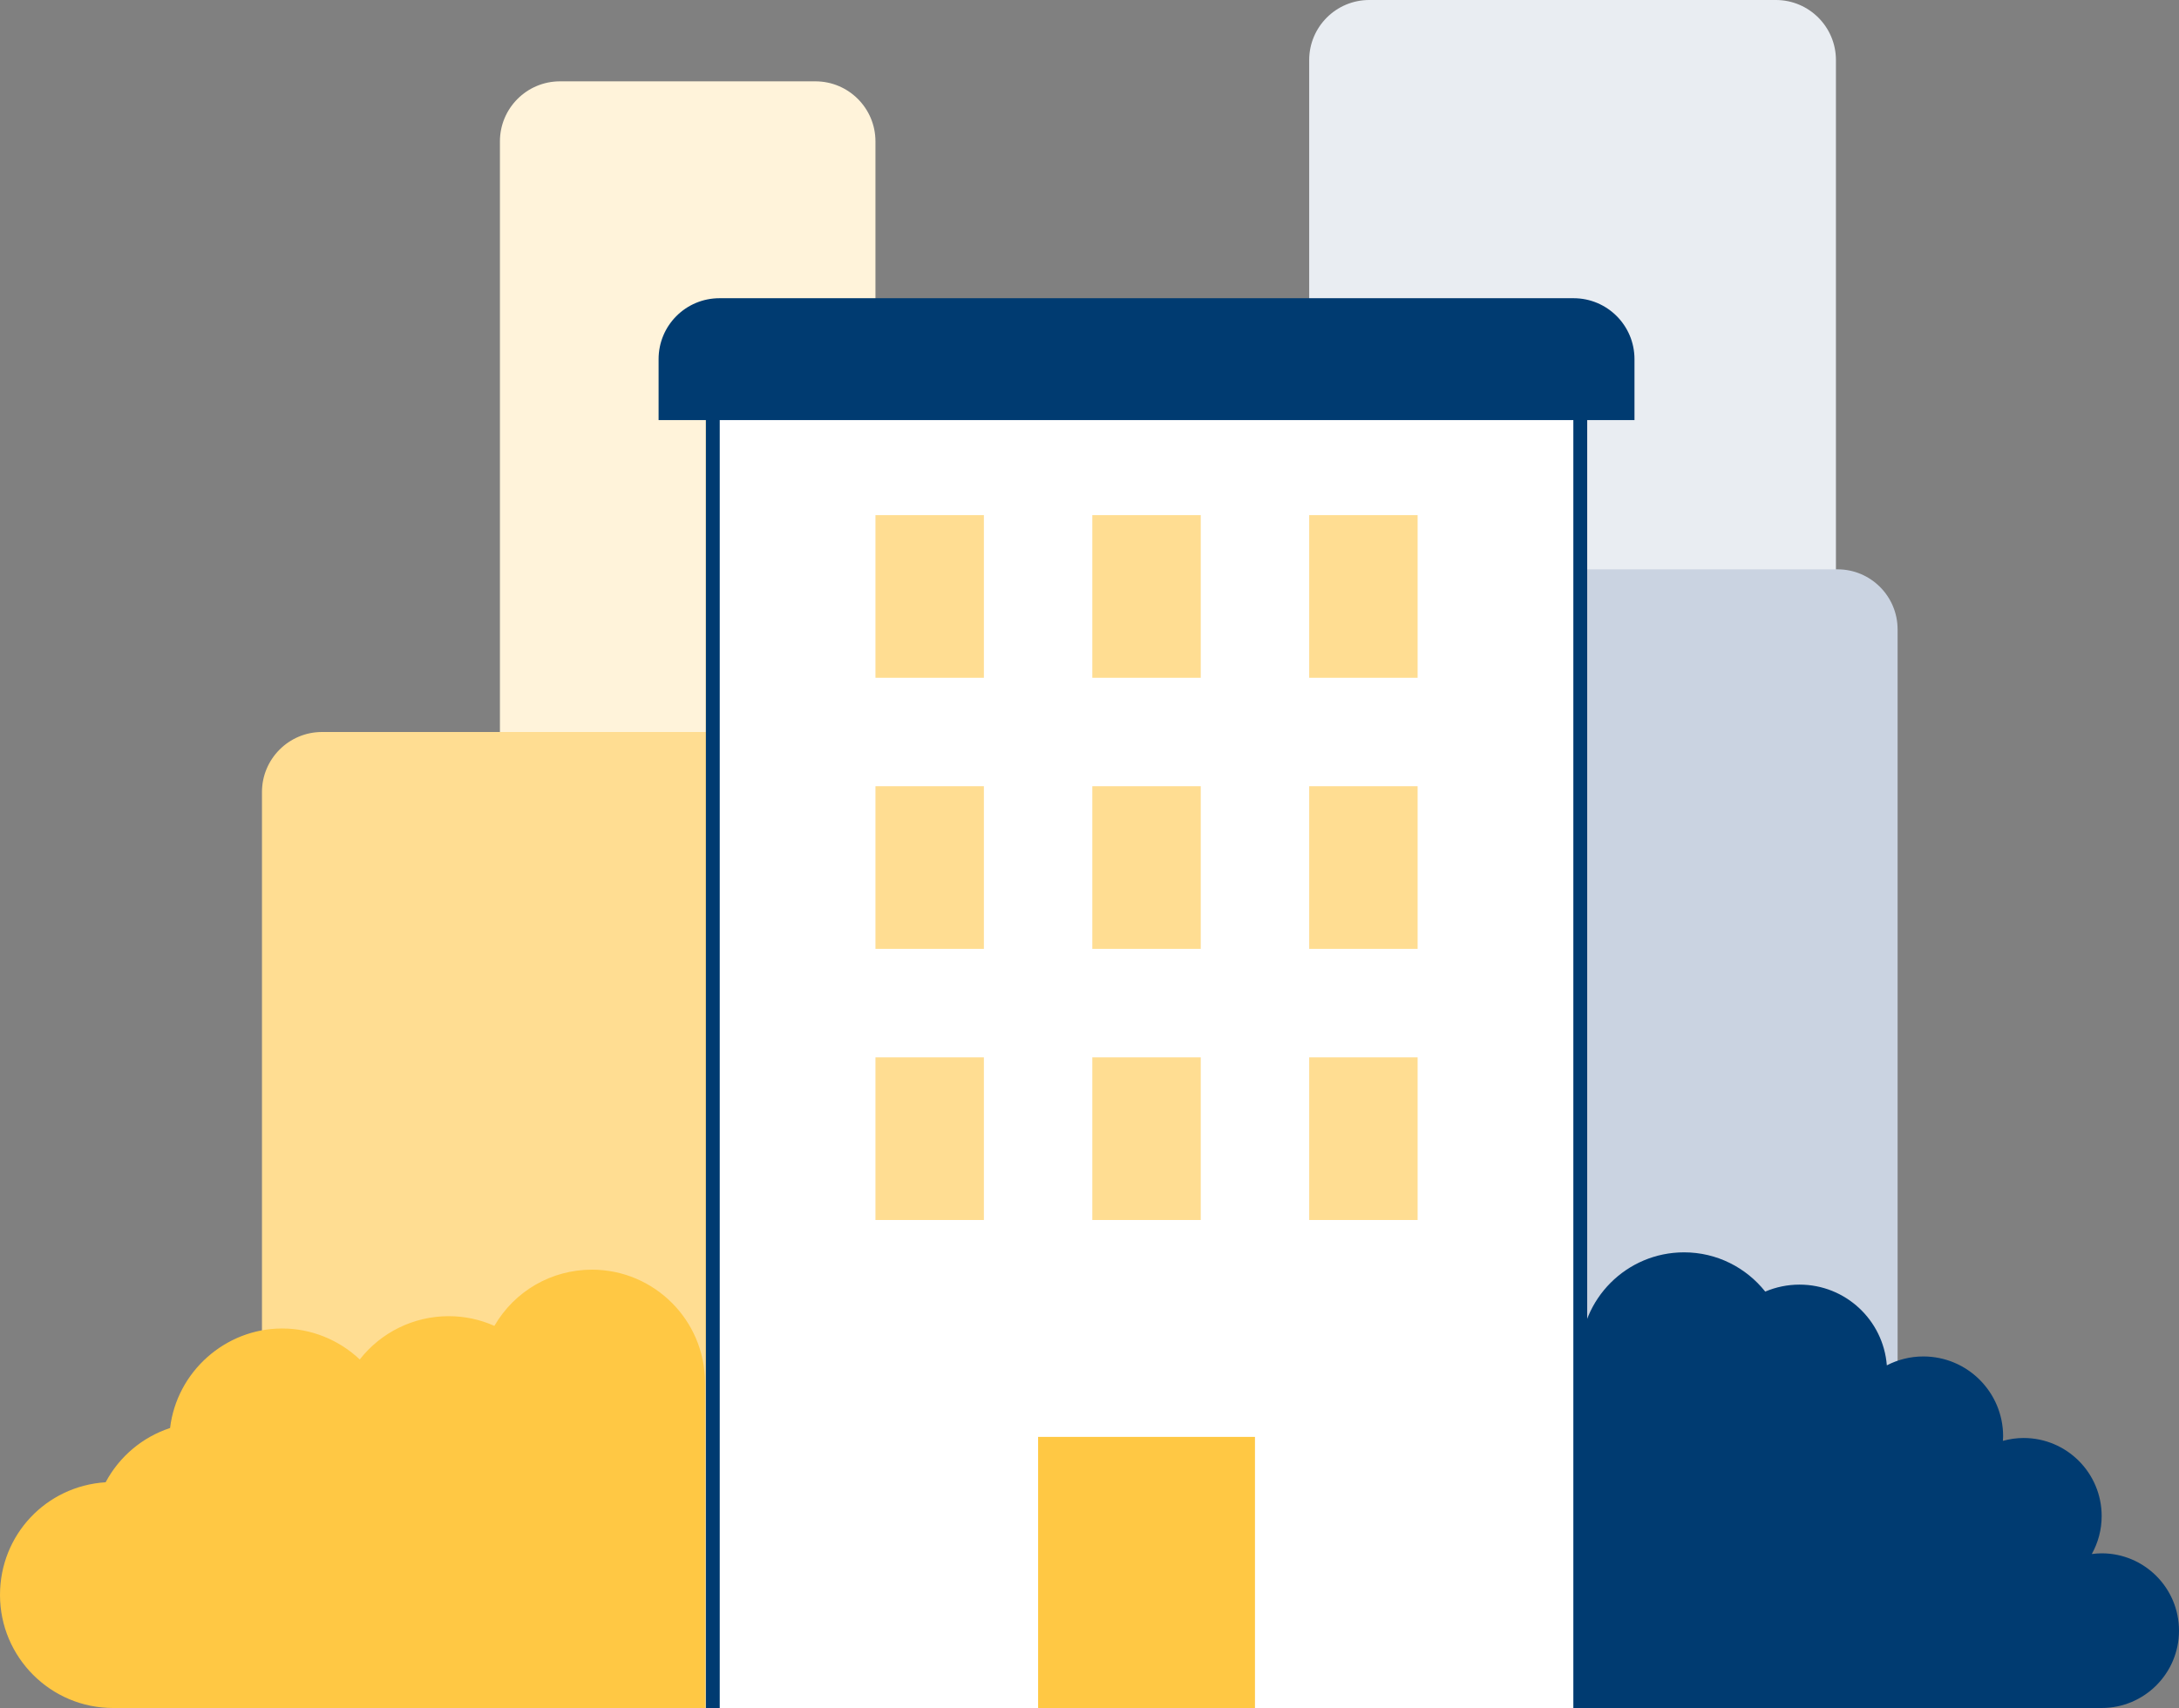 <?xml version="1.0" encoding="utf-8"?>
<!-- Generator: Adobe Illustrator 23.0.2, SVG Export Plug-In . SVG Version: 6.00 Build 0)  -->
<svg version="1.1" id="Layer_1" xmlns="http://www.w3.org/2000/svg" xmlns:xlink="http://www.w3.org/1999/xlink" x="0px" y="0px"
	 width="500px" height="392px" viewBox="0 0 500 392" enable-background="new 0 0 500 392" xml:space="preserve">
<rect x="0" y="0" width="500" height="392" fill="#808080" stroke="none"/>
<g>
	<path fill="#FFF3DA" d="M114.715,280V32.456c0-7.616,6.172-13.789,13.785-13.789h58.6
		c7.613,0,13.785,6.174,13.785,13.789V280"/>
	<path fill="#E9EDF2" d="M300.409,261.333V13.79C300.409,6.174,306.581,0,314.194,0h93.3
		c7.613,0,13.785,6.174,13.785,13.79v247.544"/>
	<path fill="#FFDD92" d="M60.112,392V181.79c0-7.616,6.172-13.79,13.785-13.79h89.666v224"/>
	<path fill="#CAD3E1" d="M362.612,392v-261.333h59.031c7.613,0,13.785,6.174,13.785,13.789V392"/>
	<g>
		<polygon fill="#FFC844" points="364.203,391.999 361.024,391.999 361.024,94.924 165.152,94.924 
			165.152,391.999 161.974,391.999 161.974,91.744 364.203,91.744 		"/>
		<g>
			<polyline fill="#FFFFFF" points="163.563,392 163.563,93.333 362.612,93.333 362.612,392 			"/>
			<polygon fill="#003B71" points="364.203,391.999 361.024,391.999 361.024,94.924 165.152,94.924 
				165.152,391.999 161.974,391.999 161.974,91.744 364.203,91.744 			"/>
		</g>
		<rect x="200.885" y="118.222" fill="#FFDD92" width="24.881" height="37.333"/>
		<rect x="250.647" y="118.222" fill="#FFDD92" width="24.881" height="37.333"/>
		<rect x="300.409" y="118.222" fill="#FFDD92" width="24.881" height="37.333"/>
		<rect x="200.885" y="180.444" fill="#FFDD92" width="24.881" height="37.333"/>
		<rect x="250.647" y="180.444" fill="#FFDD92" width="24.881" height="37.333"/>
		<rect x="300.409" y="180.444" fill="#FFDD92" width="24.881" height="37.333"/>
		<rect x="200.885" y="242.667" fill="#FFDD92" width="24.881" height="37.333"/>
		<rect x="250.647" y="242.667" fill="#FFDD92" width="24.881" height="37.333"/>
		<rect x="300.409" y="242.667" fill="#FFDD92" width="24.881" height="37.333"/>
		<polyline fill="#FFC844" points="238.207,392 238.207,329.778 287.969,329.778 287.969,392 		"/>
		<path fill="#003B71" d="M375.053,96.414H151.123V82.412c0-7.714,6.253-13.968,13.968-13.968
			H361.085c7.714,0,13.968,6.253,13.968,13.968V96.414z"/>
	</g>
	<g>
		<path fill="#FFC844" d="M135.839,292.989c-9.502,0-17.712,5.457-21.723,13.398
			c-3.345-1.73-7.132-2.724-11.157-2.724c-8.428,0-15.854,4.286-20.225,10.796
			c-4.453-4.887-10.847-7.972-17.978-7.972c-12.808,0-23.284,9.9-24.252,22.464
			c-6.728,1.896-12.259,6.604-15.268,12.784
			C12.116,342.111,1.59,352.841,1.59,366.055c0,13.451,10.901,24.355,24.348,24.355
			c9.627,0,134.249,0,134.249,0s0-59.615,0-73.066S149.285,292.989,135.839,292.989z"/>
		<path fill="#FFC844" d="M161.775,392H25.937C11.634,392,0,380.361,0,366.055
			c0-13.806,10.572-24.99,24.239-25.864c3.147-5.904,8.455-10.372,14.787-12.449
			c1.543-12.895,12.64-22.843,25.729-22.843c6.608,0,12.993,2.569,17.795,7.11
			c4.904-6.255,12.397-9.934,20.406-9.934c3.647,0,7.167,0.748,10.485,2.226
			c4.644-7.997,13.09-12.901,22.395-12.901c14.303,0,25.937,11.639,25.937,25.945V392z
			 M64.756,308.077c-11.805,0-21.762,9.223-22.669,20.996l-0.084,1.108l-1.068,0.301
			c-6.227,1.753-11.429,6.109-14.272,11.948l-0.419,0.866l-0.962,0.028
			c-12.394,0.354-22.104,10.338-22.104,22.73c0,12.553,10.209,22.766,22.759,22.766
			h132.659v-71.477c0-12.553-10.209-22.766-22.759-22.766
			c-8.623,0-16.402,4.8-20.303,12.527l-0.723,1.431l-1.425-0.736
			c-3.269-1.691-6.776-2.548-10.429-2.548c-7.592,0-14.66,3.773-18.903,10.093
			l-1.13,1.681l-1.363-1.497C77.24,310.794,71.116,308.077,64.756,308.077z"/>
	</g>
	<path fill="#003B71" d="M362.612,365.866c0,0,0-41.466,0-54.622
		c0-13.156,10.662-23.822,23.814-23.822c7.551,0,14.268,3.526,18.631,9.01
		c2.417-1.029,5.077-1.601,7.87-1.601c10.57,0,19.217,8.161,20.031,18.525
		c2.511-1.295,5.353-2.04,8.373-2.04c10.112,0,18.31,8.2,18.31,18.316
		c0,0.357-0.033,0.705-0.053,1.057c1.516-0.417,3.106-0.658,4.755-0.658
		c9.893,0,17.912,8.022,17.912,17.918c0,3.164-0.827,6.132-2.266,8.712
		c0.744-0.095,1.496-0.161,2.266-0.161c9.8,0,17.745,7.947,17.745,17.75
		C500,384.053,492.055,392,482.255,392c-9.8,0-119.643,0-119.643,0V365.866z"/>
</g>
</svg>
